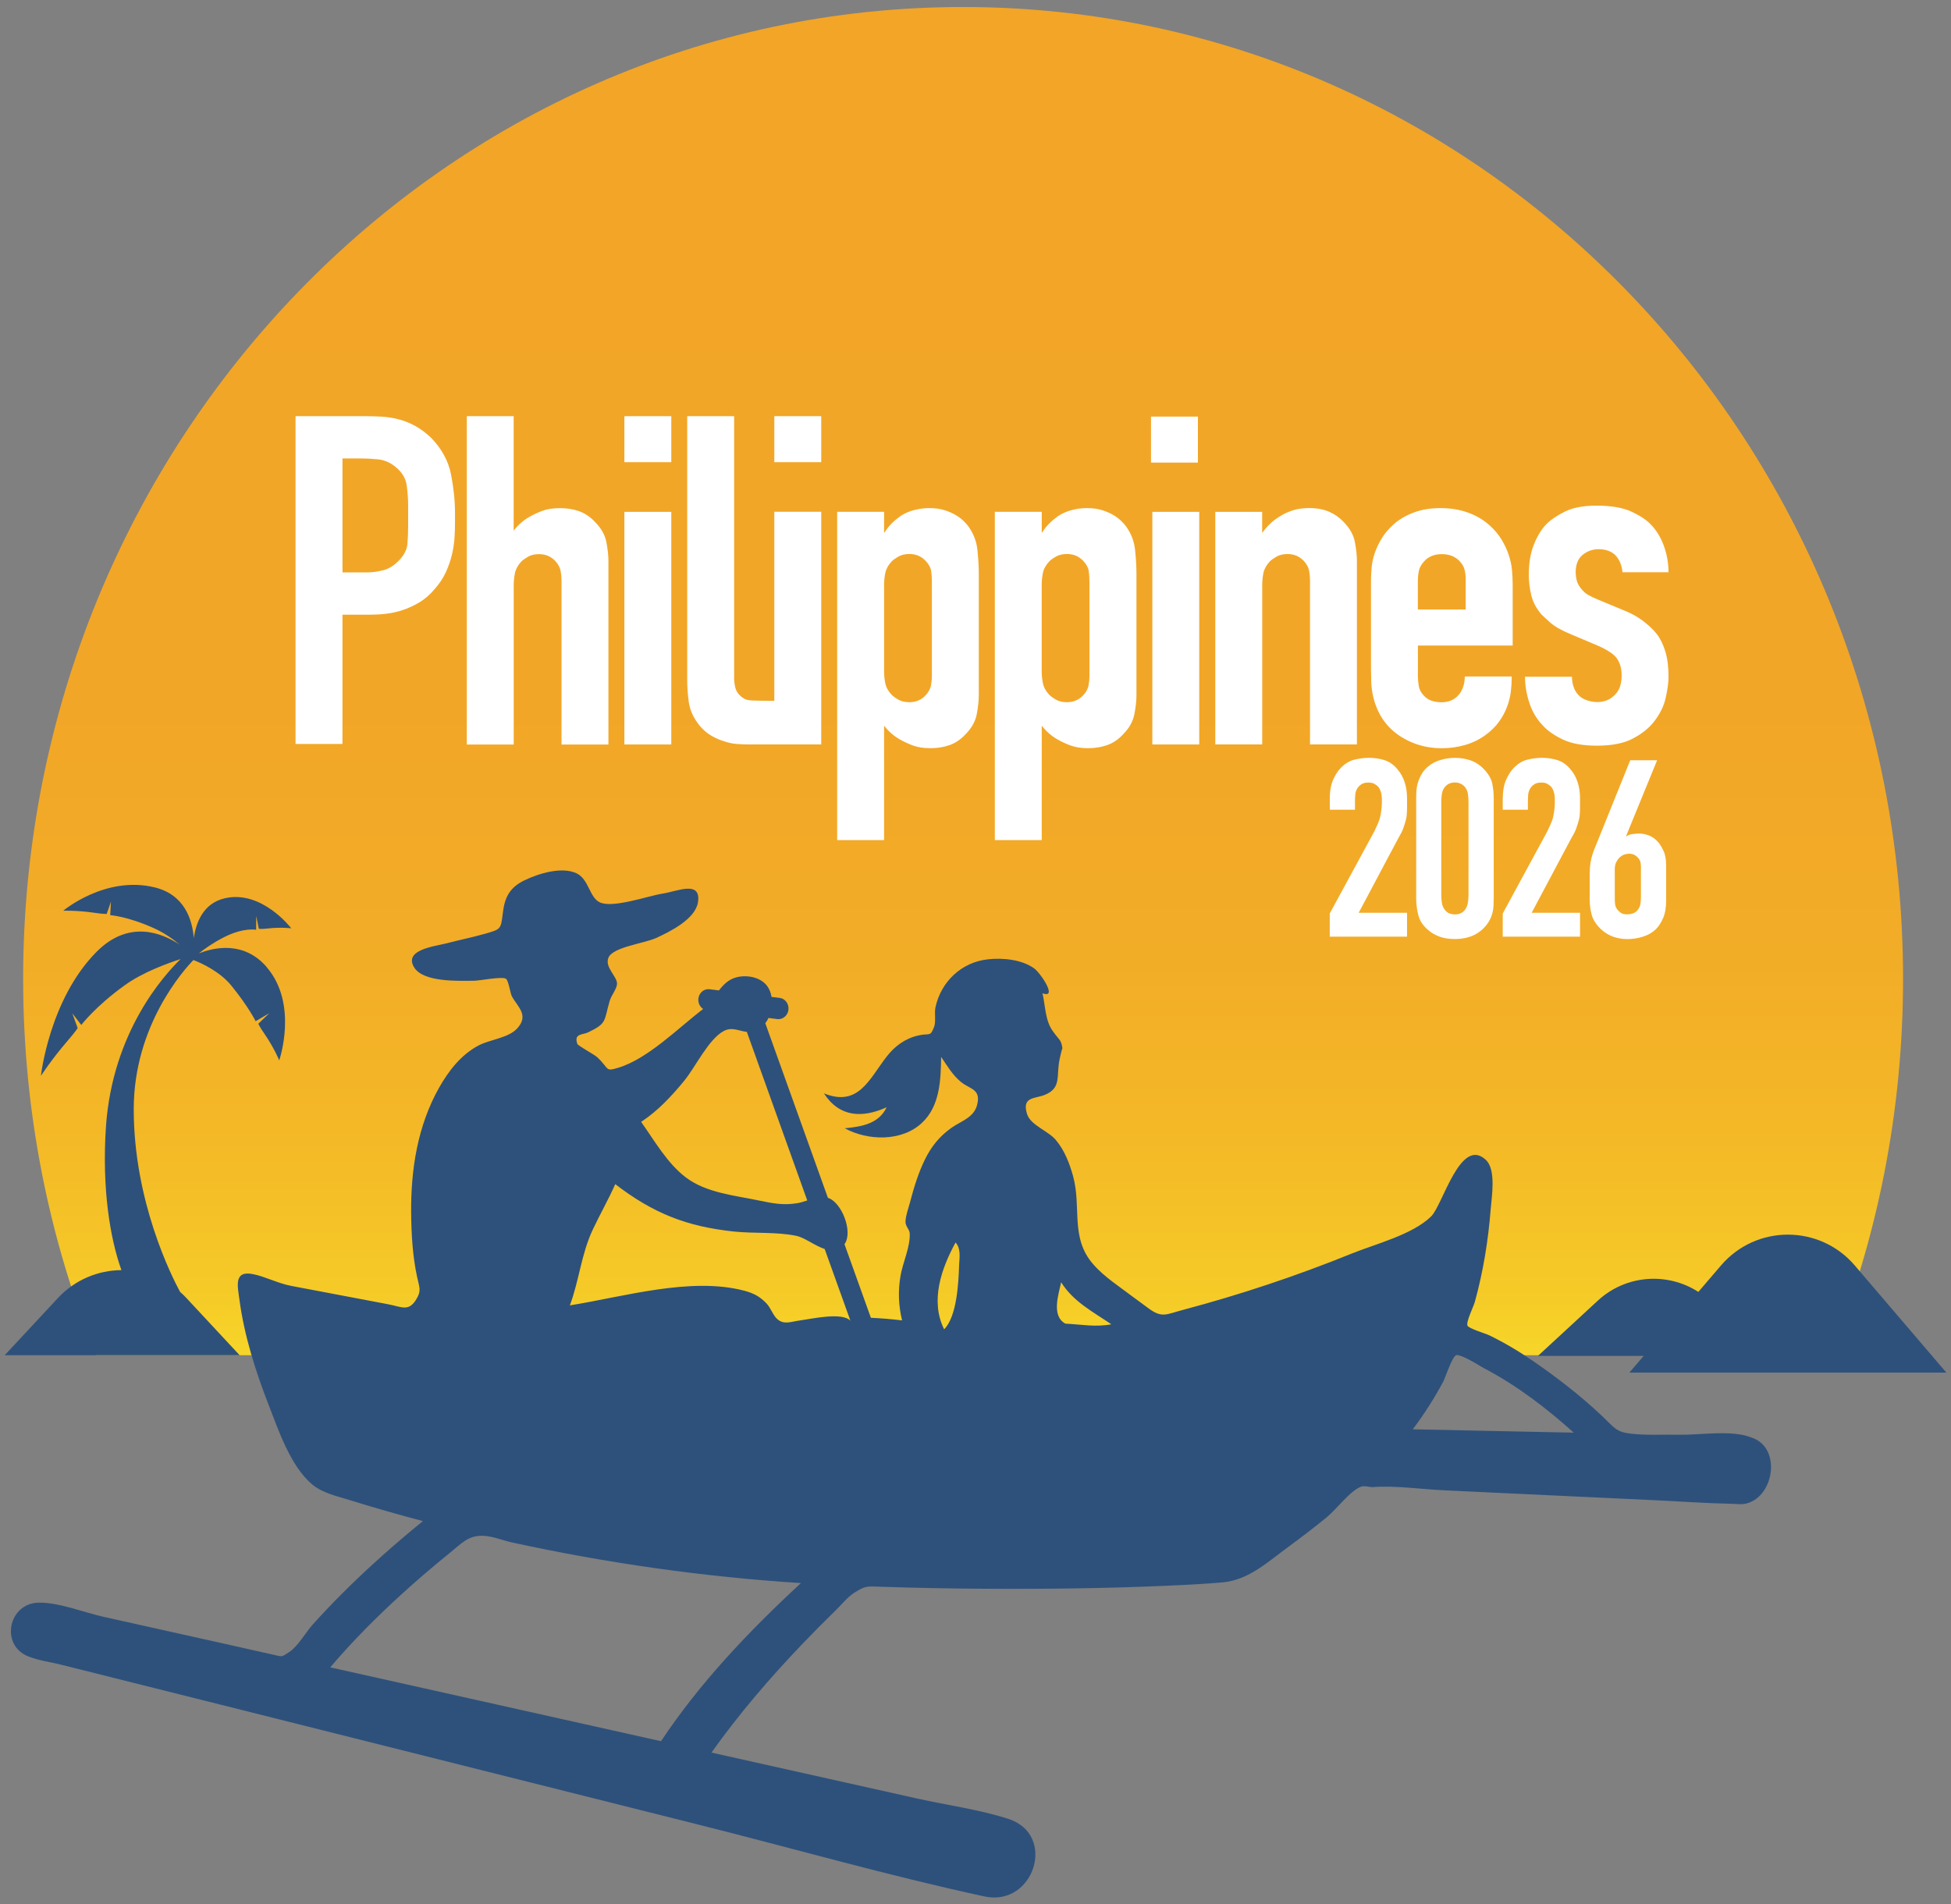 ﻿<?xml version="1.0" encoding="utf-8"?><svg id="Layer_1" xmlns="http://www.w3.org/2000/svg" version="1.1" xmlns:xlink="http://www.w3.org/1999/xlink" viewBox="0 0 420 410"><rect x="0" y="0" width="420" height="410" fill="#808080" stroke="none"/><defs><style>
      .st0 {
        fill: #fff;
      }

      .st1 {
        fill: none;
      }

      .st2 {
        fill: #2e517b;
      }

      .st3 {
        fill: url(#linear-gradient);
      }

      .st4 {
        clip-path: url(#clippath);
      }
    </style><clipPath id="clippath"><path class="st1" d="M4.98,210.76c0,28.72,5.6,56.1,15.71,81.01h373.28c10.1-24.91,15.71-52.3,15.71-81.01C409.68,95.2,319.08,1.51,207.31,1.51S4.98,95.2,4.98,210.76" /></clipPath><linearGradient id="linear-gradient" x1="-1152.8" y1="1269.95" x2="-1150.65" y2="1269.95" gradientTransform="translate(171775.78 -155450.46) rotate(-90) scale(135.1 -135.1)" gradientUnits="userSpaceOnUse"><stop offset="0" stop-color="#f7d628" /><stop offset=".05" stop-color="#f5ca27" /><stop offset=".16" stop-color="#f4b927" /><stop offset=".29" stop-color="#f2ad27" /><stop offset=".48" stop-color="#f2a627" /><stop offset="1" stop-color="#f2a527" /></linearGradient></defs><g class="st4"><rect class="st3" x="4.98" y="1.51" width="404.7" height="290.26" /></g><path class="st2" d="M57.41,208.22c6.88,7.99,2.7,20.07,2.7,20.07,0,0-1.05-2.62-3.22-5.78-1.07-1.53-1.28-2.11-1.28-2.11l2.35-2.25-2.93,1.71s-1.55-3.16-5.29-7.74c-2.44-2.95-6.28-4.73-8.1-5.43-1.98,2.04-12.85,14.02-12.85,32.11,0,19.89,8.2,36.06,9.98,39.34.47.41.95.87,1.38,1.34l11.44,12.29H1.01l11.44-12.29c3.7-3.99,8.7-5.99,13.69-6.03-2.44-6.82-4.23-17.51-3.33-30.91,1.41-20.38,12.49-32.57,16.07-36.06-3.1,1.01-8.24,2.91-12,5.62-6.36,4.57-9.38,8.57-9.38,8.57l-1.92-2.48,1.14,3.16s-.47.77-2.19,2.75c-3.51,4.09-5.72,7.52-5.72,7.52,0,0,1.8-16.46,11.98-26.7,6.94-6.98,14.06-4.09,17.91-1.53-1.45-1.22-3.37-2.58-5.64-3.59-5.72-2.56-9.33-2.77-9.33-2.77l.15-2.89-.91,2.62s-.64.06-2.54-.23c-3.92-.58-6.82-.45-6.82-.45,0,0,8.98-7.58,19.58-5.06,6.57,1.55,8.22,7.02,8.53,10.97.47-3.3,1.98-7.5,6.65-8.59,7.99-1.88,14.33,6.46,14.33,6.46,0,0-2.12-.29-5.08.04-1.42.17-1.9.06-1.9.06l-.56-2.75-.02,2.97s-2.71-.58-7.06,1.67c-2.33,1.2-4.17,2.52-5.26,3.41,3.3-1.32,9.72-2.72,14.6,2.95" /><path class="st2" d="M350.76,295.51l3.08-3.59h-22.76l12.93-11.94c6.01-5.53,14.93-6.15,21.6-1.84l4.88-5.7c7.56-8.84,21.23-8.84,28.79,0l19.72,23.07h-68.23Z" /><path class="st2" d="M376.84,309.41c-4.25-1.59-10.9-.43-15.34-.52-3.41-.08-7.02.17-10.41-.23-3.22-.35-3.57-1.32-6.16-3.76-4.6-4.36-9.62-8.24-14.83-11.83-3.03-2.09-6.15-3.96-9.48-5.58-.76-.37-4.46-1.47-4.71-2.09-.33-.82,1.28-4.03,1.59-5.12,1.8-6.53,2.89-13.26,3.41-19.99.19-2.52,1.24-8.47-1.06-10.59-5.47-5.08-9.25,9.71-11.75,12.17-4.01,3.96-12.08,5.97-17.2,8.05-11.77,4.77-23.86,8.8-36.12,12.06-3.71.97-4.6,1.9-7.62-.37-1.03-.79-2.11-1.53-3.14-2.31-2.89-2.21-6.32-4.38-8.71-7.15-4.96-5.7-2.46-12.2-4.3-18.92-.77-2.81-1.86-5.6-3.74-7.83-1.63-1.94-5.43-3.16-6.17-5.55-1.16-3.76,1.61-3.26,3.76-4.11,3.76-1.49,2.46-4.09,3.26-7.76.02-.1.56-2.56.6-2.23-.27-2-.7-1.78-2.11-3.8-1.63-2.29-1.57-5.47-2.19-8.11,3.37,1.28-.41-4.38-1.82-5.37-2.64-1.9-6.75-2.29-9.91-1.94-5.68.6-10.14,4.81-11.32,10.39-.24,1.18.12,2.99-.24,4.03-.89,2.44-.99,1.4-3.43,1.98-2.85.64-5.1,2.31-6.85,4.58-3.74,4.83-6.05,10.88-13.47,7.89,3.33,5.16,8.26,5.35,13.49,2.99-1.71,3.61-5.47,4.17-9.02,4.52,4.98,2.71,12.27,2.91,16.62-1.16,3.88-3.61,4.07-9.27,4.13-14.21,1.3,1.9,2.46,3.92,4.26,5.39,1.98,1.63,4.44,1.49,3.45,5.08-.74,2.64-3.47,3.37-5.53,4.83-2.58,1.86-4.28,3.97-5.68,6.82-1.42,2.89-2.37,6.03-3.18,9.13-.35,1.32-.95,2.89-.99,4.23-.02,1.01.87,1.65.91,2.52.13,2.95-1.48,6.22-1.98,9.13-.56,3.26-.44,6.38.33,9.6-2.23-.27-4.46-.45-6.71-.56l-5.6-15.61-.08-.23c1.92-2.69-.64-9.09-3.57-9.98l-13.46-37.54-.02-.06c.27-.35.5-.72.69-1.12h.04l1.86.23c.09.02.17.02.23.02,1.1,0,2.05-.89,2.17-2.06.12-1.26-.74-2.4-1.92-2.52l-1.73-.21c-.13-.83-.42-1.61-.87-2.25-1.42-2.05-4.56-2.6-6.86-1.92-1.59.47-2.64,1.55-3.59,2.77l-2.04-.25c-1.18-.15-2.27.78-2.39,2.06-.08.91.35,1.75,1.03,2.19-5.19,3.94-11.84,10.7-18.24,12.64-2.97.91-1.88.23-4.58-2.27-.54-.52-4.13-2.48-4.25-2.83-.85-2.31,1.16-1.94,2.33-2.52,4.07-1.96,3.35-2.35,4.61-6.73.37-1.28,1.49-2.52,1.59-3.65.12-1.59-2.69-3.57-1.86-5.66.91-2.31,7.64-3.08,10.25-4.25,2.91-1.34,8.46-4.03,9.04-7.72.72-4.79-4.5-2.33-7.47-1.88-3.18.47-10.78,3.24-13.65,1.92-2.27-1.05-2.35-4.98-5.02-6.26-3.22-1.51-8.24.06-11.26,1.53-3.1,1.51-4.21,3.61-4.6,6.92-.46,3.7-.35,3.57-4.17,4.65-2.64.74-5.33,1.28-7.99,1.98-2.5.64-9.28,1.36-6.94,5.18,2,3.26,9.71,2.89,12.93,2.87,1.22-.02,5.99-.97,6.82-.43.6.39.91,3.16,1.34,3.9,1.34,2.29,3.59,3.99,1.13,6.75-1.88,2.13-5.95,2.41-8.45,3.76-3.72,2-6.36,5.43-8.41,9.05-4.63,8.22-6.09,17.59-6.01,26.93.04,4.59.31,9.31,1.28,13.8.49,2.31,1.01,2.97-.27,4.98-1.63,2.52-3.05,1.47-5.95.91-6.96-1.34-13.94-2.62-20.9-3.96-2.83-.54-5.47-1.96-8.16-2.52-4.25-.87-3.36,2.56-2.95,5.6,1.03,7.68,3.45,15.28,6.24,22.47,2.13,5.49,4.71,13.19,9.35,17.16,2.31,1.96,5.66,2.62,8.53,3.53,5.08,1.59,10.2,3.04,15.36,4.4-6.09,4.96-11.98,10.18-17.53,15.74-2.13,2.13-4.19,4.32-6.22,6.57-1.49,1.65-3.16,4.67-5,5.86-1.82,1.18-1.32,1.07-3.82.52-3.28-.74-6.57-1.47-9.83-2.21-8.77-1.94-17.53-3.9-26.31-5.86-4.29-.95-9.5-3.1-13.94-3.06-6.57.06-8.43,9.13-2.32,11.57,2.19.89,4.81,1.22,7.12,1.8,11.36,2.85,22.74,5.7,34.12,8.55,34.16,8.59,68.31,17.16,102.49,25.73,20.67,5.18,41.32,11.11,62.16,15.61,10.64,2.27,15.65-13.3,5.1-16.71-6.26-2.02-13.11-2.93-19.54-4.36-14.79-3.3-29.57-6.61-44.36-9.91,5.91-8.32,12.6-16.11,19.66-23.48,2.31-2.42,4.67-4.79,7.06-7.12,1.22-1.18,2.5-2.81,3.92-3.74,2.52-1.61,2.79-1.47,5.91-1.36,7.47.25,14.93.39,22.41.43,13.09.08,26.19-.08,39.28-.66,3.96-.17,7.91-.37,11.85-.72,5.6-.52,9.75-4.46,14.23-7.74,2.77-2.02,5.49-4.11,8.14-6.28,2.03-1.65,5.2-5.91,7.5-6.61.68-.21,1.76.17,2.46.12,5.02-.35,10.39.47,15.41.7,15.24.72,30.46,1.42,45.7,2.15,5.29.25,10.57.64,15.86.74,1.16.02,2.4.23,3.49-.08,6.05-1.61,7.48-12.33.82-14.23M147.3,232.67c2.37-2.85,5.18-8.88,8.47-10.68,1.82-.99,3.32,0,5.02.17l.04.15,12.95,36.14c-.76.25-1.53.5-2.23.6-2.87.47-5.16.04-8.03-.56-5.31-1.13-11.44-1.63-15.9-5.02-3.99-3.02-6.75-7.93-9.6-11.94,3.61-2.35,6.57-5.56,9.29-8.86M142.3,374.87c-23.73-5.31-47.48-10.59-71.21-15.9,4.71-5.53,9.85-10.72,15.22-15.61,3.41-3.12,6.92-6.11,10.51-9.02,2.54-2.05,3.92-3.72,7-3.7,2.02.02,4.44,1.01,6.42,1.45,20.53,4.46,41.24,7.41,62.18,8.74-11.09,10.24-21.75,21.44-30.13,34.05M172.1,284.3c-1.9.27-3.2.89-4.61-.17-1.03-.76-1.54-2.56-2.52-3.55-1.43-1.47-2.71-2.15-4.69-2.68-11.52-3.08-26.16,1.32-37.6,3.14,2-5.37,2.46-11.07,4.92-16.29,1.57-3.33,3.36-6.46,4.85-9.81,8.18,6.3,15.43,9.13,25.52,10.2,4.34.46,9.21.04,13.45.93,1.77.35,3.96,2.13,6.11,2.83l5.29,14.74.25.7c-1.83-1.9-8.22-.41-10.97-.04M206.47,272.4c-.12,3.7-.47,11.05-3.22,13.79-3.06-6.13-.58-13.13,2.46-18.69,1.2,1.34.83,3.28.76,4.89M229.33,284.96c-3.06-1.67-1.42-6.38-.89-8.9,2.58,4.17,6.88,6.38,10.8,9.05-3.32.66-6.59.02-9.91-.14M304.15,307.71c2.44-3.24,4.63-6.69,6.55-10.26.37-.72,1.92-5.35,2.72-5.64,1.09-.39,5.08,2.25,6.13,2.81,6.96,3.64,13.4,8.57,19.23,13.82-11.54-.25-23.09-.47-34.63-.72" /><path class="st0" d="M63.63,89.6h15.05c1.08,0,2.22.03,3.43.1,1.21.07,2.42.25,3.63.56,1.21.3,2.41.77,3.58,1.41,1.18.64,2.34,1.5,3.48,2.58,2.29,2.36,3.72,4.98,4.29,7.88.57,2.9.86,5.65.86,8.28v2.02c0,1.01-.03,2.11-.1,3.28-.07,1.18-.25,2.41-.56,3.69-.3,1.28-.74,2.54-1.31,3.79-.57,1.25-1.36,2.44-2.37,3.59-1.01,1.21-2.11,2.17-3.28,2.88-1.18.71-2.37,1.26-3.59,1.67s-2.42.67-3.63.81c-1.21.14-2.36.2-3.43.2h-5.96v27.83h-10.1v-70.54ZM73.73,123.23h5.45c.94,0,2.04-.15,3.28-.45,1.24-.3,2.4-1.03,3.48-2.17,1.08-1.14,1.67-2.32,1.77-3.53.1-1.21.15-2.46.15-3.74v-4.65c0-1.21-.1-2.59-.3-4.14-.2-1.55-1.01-2.89-2.42-4.04-1.15-.94-2.41-1.48-3.79-1.62-1.38-.13-2.75-.2-4.09-.2h-3.53v24.54ZM100.48,89.6h10.1v24.64c.94-1.21,2.05-2.19,3.33-2.93.94-.54,1.92-.99,2.93-1.36,1.01-.37,2.25-.55,3.74-.55s2.84.22,4.09.66c1.24.44,2.37,1.2,3.38,2.27,1.35,1.35,2.17,2.79,2.48,4.34.3,1.55.45,2.93.45,4.14v39.48h-10.1v-35.44c0-.61-.07-1.26-.2-1.97-.13-.71-.5-1.4-1.11-2.07-.94-1.01-2.12-1.51-3.53-1.51-.94,0-1.73.19-2.37.56-.64.37-1.13.72-1.47,1.06-.74.81-1.19,1.65-1.36,2.52-.17.88-.25,1.72-.25,2.52v34.33h-10.1v-70.68ZM144.51,99.5h-10.1v-9.9h10.1v9.9ZM134.41,110.2h10.1v50.08h-10.1v-50.08ZM176.79,99.5h-10.1v-9.9h10.1v9.9ZM190.32,114.64h.1c.4-.67.91-1.31,1.51-1.92.61-.61,1.25-1.14,1.92-1.62.94-.61,1.95-1.04,3.03-1.31,1.08-.27,2.12-.4,3.13-.4,1.28,0,2.39.15,3.33.45.94.3,1.75.66,2.42,1.06.67.4,1.23.82,1.67,1.26.44.44.76.79.96,1.06,1.14,1.55,1.82,3.27,2.02,5.15.2,1.89.3,3.63.3,5.25v26.05c0,1.21-.15,2.59-.45,4.14-.3,1.55-1.13,3-2.47,4.34-1.01,1.08-2.14,1.84-3.38,2.27-1.25.44-2.61.66-4.09.66s-2.73-.19-3.74-.56c-1.01-.37-1.99-.82-2.93-1.36-1.28-.74-2.39-1.72-3.33-2.93v24.64h-10.1v-70.68h10.1v4.44ZM190.32,144.53c0,.81.08,1.65.25,2.52.17.88.62,1.72,1.36,2.52.34.34.82.69,1.47,1.06.64.37,1.43.55,2.37.55,1.41,0,2.59-.5,3.53-1.52.6-.67.97-1.36,1.11-2.07.13-.71.2-1.36.2-1.97v-20.3c0-.87-.05-1.67-.15-2.37-.1-.71-.49-1.43-1.16-2.17-.95-1.01-2.12-1.51-3.53-1.51-.94,0-1.73.19-2.37.56-.64.37-1.13.72-1.47,1.06-.74.81-1.19,1.65-1.36,2.52-.17.88-.25,1.72-.25,2.52v18.58ZM224.25,114.64h.1c.4-.67.91-1.31,1.52-1.92.61-.61,1.25-1.14,1.92-1.62.94-.61,1.95-1.04,3.03-1.31,1.08-.27,2.12-.4,3.13-.4,1.28,0,2.39.15,3.33.45.94.3,1.75.66,2.42,1.06.67.4,1.23.82,1.67,1.26.44.44.76.79.96,1.06,1.14,1.55,1.82,3.27,2.02,5.15.2,1.89.3,3.63.3,5.25v26.05c0,1.21-.15,2.59-.46,4.14-.3,1.55-1.13,3-2.47,4.34-1.01,1.08-2.14,1.84-3.38,2.27-1.25.44-2.61.66-4.09.66s-2.72-.19-3.73-.56c-1.01-.37-1.99-.82-2.93-1.36-1.28-.74-2.39-1.72-3.33-2.93v24.64h-10.1v-70.68h10.1v4.44ZM224.25,144.53c0,.81.08,1.65.25,2.52.17.88.62,1.72,1.36,2.52.34.34.82.69,1.46,1.06.64.37,1.43.55,2.37.55,1.41,0,2.59-.5,3.53-1.52.61-.67.97-1.36,1.11-2.07.13-.71.2-1.36.2-1.97v-20.3c0-.87-.05-1.67-.15-2.37-.1-.71-.49-1.43-1.16-2.17-.94-1.01-2.12-1.51-3.53-1.51-.94,0-1.73.19-2.37.56-.64.37-1.13.72-1.46,1.06-.74.81-1.2,1.65-1.36,2.52-.17.88-.25,1.72-.25,2.52v18.58ZM257.88,99.59h-10.1v-9.9h10.1v9.9ZM248.07,110.2h10.1v50.08h-10.1v-50.08ZM261.61,110.2h10.1v4.54c.88-1.21,1.8-2.17,2.78-2.88.98-.71,1.92-1.25,2.83-1.62.91-.37,1.73-.61,2.48-.71.74-.1,1.38-.15,1.92-.15,1.75,0,3.23.27,4.44.81,1.21.54,2.22,1.25,3.03,2.12,1.34,1.35,2.17,2.79,2.47,4.34.3,1.55.45,2.93.45,4.14v39.48h-10.1v-35.44c0-.61-.07-1.26-.2-1.97-.14-.71-.5-1.4-1.11-2.07-.94-1.01-2.12-1.51-3.53-1.51-.94,0-1.73.19-2.37.56-.64.37-1.13.72-1.47,1.06-.74.81-1.19,1.65-1.36,2.52-.17.88-.25,1.72-.25,2.52v34.33h-10.1v-50.09ZM305.23,145.44c0,.74.07,1.5.2,2.27.13.78.5,1.46,1.11,2.07.81.94,2.09,1.41,3.84,1.41s3.1-.71,4.04-2.12c.61-1.01.91-2.15.91-3.43h10.1v.4c0,.94-.07,1.94-.2,2.98-.14,1.04-.4,2.1-.81,3.18-.4,1.08-.98,2.14-1.72,3.18-.74,1.04-1.72,2-2.93,2.88-1.28.94-2.73,1.65-4.34,2.12-1.62.47-3.3.71-5.05.71-2.36,0-4.54-.44-6.56-1.31-2.02-.87-3.7-2.05-5.05-3.53-.88-1.01-1.57-2.05-2.07-3.13-.5-1.08-.88-2.15-1.11-3.23-.24-1.08-.37-2.12-.4-3.13-.03-1.01-.05-1.88-.05-2.63v-19.19c0-.87.05-1.83.15-2.88.1-1.04.34-2.08.71-3.13.37-1.04.87-2.08,1.52-3.13.64-1.04,1.5-2.03,2.57-2.98,1.14-1.01,2.56-1.83,4.24-2.47,1.68-.64,3.6-.96,5.75-.96s4.12.32,5.91.96c1.78.64,3.32,1.53,4.59,2.68,1.08.94,1.95,1.97,2.63,3.08.67,1.11,1.2,2.22,1.57,3.33.37,1.11.61,2.21.71,3.28.1,1.08.15,2.12.15,3.13v13.13h-20.4v6.46ZM315.53,131.21v-6.56c0-.67-.08-1.35-.25-2.02-.17-.67-.56-1.31-1.16-1.92-.94-.94-2.19-1.41-3.74-1.41-1.68,0-3,.57-3.94,1.72-.54.61-.88,1.26-1.01,1.97-.14.71-.2,1.4-.2,2.07v6.16h10.3ZM349.28,123.19c-.14-1.48-.64-2.69-1.51-3.64-.88-.87-2.09-1.31-3.63-1.31-1.28,0-2.42.4-3.43,1.21-1.01.81-1.51,2.09-1.51,3.84,0,.47.07.99.2,1.56.14.57.4,1.13.81,1.67.54.74,1.16,1.3,1.87,1.67.7.37,1.4.69,2.07.96l6.06,2.52c1.28.54,2.49,1.25,3.63,2.12,1.14.88,2.09,1.78,2.83,2.73.74.94,1.35,2.17,1.82,3.69.47,1.52.7,3.35.7,5.5,0,1.21-.2,2.73-.61,4.54-.4,1.82-1.28,3.57-2.62,5.25-1.08,1.35-2.57,2.52-4.49,3.53-1.92,1.01-4.49,1.51-7.72,1.51-3.03,0-5.49-.45-7.37-1.36-1.89-.91-3.33-1.93-4.34-3.08-1.28-1.35-2.22-2.96-2.83-4.85-.61-1.88-.91-3.74-.91-5.55h10.1c0,.67.1,1.35.3,2.02.2.67.54,1.28,1.01,1.82.47.54,1.09.94,1.87,1.21.77.27,1.53.4,2.27.4s1.45-.13,2.12-.4c.67-.27,1.28-.71,1.82-1.31.54-.6.89-1.26,1.06-1.97.17-.71.25-1.4.25-2.07,0-1.35-.3-2.51-.91-3.48-.61-.98-1.99-1.93-4.14-2.88l-5.96-2.52c-1.95-.81-3.4-1.63-4.34-2.47-.94-.84-1.58-1.43-1.92-1.77-1.15-1.35-1.89-2.78-2.22-4.29-.34-1.52-.5-2.91-.5-4.19,0-2.49.35-4.65,1.06-6.46.71-1.82,1.6-3.3,2.67-4.44,1.01-1.01,2.37-1.93,4.09-2.78,1.72-.84,3.96-1.26,6.71-1.26,3.23,0,5.77.44,7.62,1.31,1.85.88,3.22,1.78,4.09,2.73,1.21,1.21,2.15,2.74,2.83,4.59.67,1.85,1.01,3.75,1.01,5.71h-9.89ZM166.69,110.19v40.7h-.91c-.39,0-4.01-.04-4.61-.14-.6-.1-1.18-.39-1.72-.87-.6-.52-1-1.16-1.16-1.87-.17-.7-.25-1.35-.25-1.97v-56.44h-10.1v56.95c0,1.47.13,3.05.35,4.69.25,1.66.97,3.26,2.18,4.81.81,1,1.68,1.78,2.63,2.32.93.54,1.86.95,2.82,1.24.93.31,1.83.5,2.67.56.85.06,1.58.1,2.18.1h16.02v-50.09h-10.1ZM286.26,172.1c0-1.7.23-3.08.7-4.15.47-1.07,1.01-1.93,1.63-2.58.94-.97,1.96-1.59,3.06-1.84,1.1-.25,2.1-.38,3.01-.38,1.23,0,2.37.17,3.44.52,1.06.34,2.01,1.04,2.85,2.09.61.72,1.09,1.61,1.44,2.66.34,1.05.51,2.2.51,3.47v2.01c0,.65-.03,1.22-.08,1.71-.05.49-.19,1.08-.41,1.76-.25.83-.48,1.44-.68,1.82-.2.38-.43.79-.68,1.22l-8.56,16.1h10.41v5.15h-16.64v-4.99l9.59-17.67c.18-.4.4-.87.65-1.41.25-.54.43-1.01.54-1.41.11-.4.21-.92.3-1.57.09-.65.14-1.21.14-1.68v-.81c0-1.19-.27-2.12-.81-2.77-.18-.18-.43-.37-.76-.57-.33-.2-.78-.3-1.35-.3-.65,0-1.17.14-1.55.41-.38.27-.66.57-.84.89-.26.43-.4.9-.43,1.41-.04.51-.05,1.07-.05,1.68v1.46h-5.42v-2.22ZM304.86,171.88c0-.47.02-.99.05-1.57.04-.58.14-1.17.33-1.79.18-.61.44-1.23.79-1.84.34-.61.82-1.17,1.44-1.68.72-.62,1.6-1.07,2.63-1.38,1.03-.31,2.07-.46,3.12-.46,1.16,0,2.27.18,3.33.54,1.07.36,2.05,1.01,2.95,1.95.98,1.05,1.56,2.09,1.76,3.12.2,1.03.3,2.07.3,3.12v21.57c0,.54-.02,1.1-.05,1.68-.04.58-.14,1.17-.33,1.76-.18.6-.45,1.17-.81,1.73-.36.56-.85,1.11-1.46,1.65-.83.69-1.73,1.18-2.68,1.46-.96.29-1.96.43-3.01.43-1.27,0-2.35-.16-3.25-.49-.9-.33-1.66-.74-2.28-1.25-1.23-.98-2.01-2.07-2.33-3.28-.33-1.21-.49-2.45-.49-3.71v-21.57ZM316.13,172.64c0-.51-.04-1.04-.11-1.6-.07-.56-.25-1.04-.54-1.44-.22-.33-.52-.6-.92-.81-.4-.22-.85-.33-1.36-.33-.97,0-1.74.38-2.28,1.14-.29.4-.47.88-.54,1.44-.07.56-.11,1.09-.11,1.6v20.06c0,.51.04,1.03.11,1.57.07.54.25,1.03.54,1.46.36.51.75.82,1.17.95.41.13.79.19,1.11.19,1.01,0,1.77-.38,2.28-1.14.29-.47.47-.97.54-1.49.07-.52.11-1.04.11-1.55v-20.06ZM323.5,172.1c0-1.7.24-3.08.7-4.15.47-1.07,1.01-1.93,1.63-2.58.94-.97,1.96-1.59,3.06-1.84,1.1-.25,2.1-.38,3.01-.38,1.23,0,2.37.17,3.44.52,1.06.34,2.01,1.04,2.85,2.09.61.72,1.09,1.61,1.44,2.66.34,1.05.51,2.2.51,3.47v2.01c0,.65-.03,1.22-.08,1.71-.05.49-.19,1.08-.41,1.76-.25.83-.48,1.44-.68,1.82-.2.38-.42.79-.68,1.22l-8.56,16.1h10.41v5.15h-16.64v-4.99l9.59-17.67c.18-.4.4-.87.65-1.41.25-.54.43-1.01.54-1.41.11-.4.21-.92.3-1.57.09-.65.13-1.21.13-1.68v-.81c0-1.19-.27-2.12-.81-2.77-.18-.18-.43-.37-.76-.57-.32-.2-.78-.3-1.36-.3-.65,0-1.16.14-1.54.41-.38.27-.66.57-.84.89-.25.43-.4.9-.43,1.41-.04.51-.05,1.07-.05,1.68v1.46h-5.42v-2.22ZM356.73,163.69l-6.72,16.42c.4-.29.87-.47,1.41-.54.54-.07,1.03-.11,1.46-.11.69,0,1.4.14,2.14.43.74.29,1.42.79,2.03,1.52.29.33.63.89,1.03,1.71.4.81.6,1.91.6,3.28v7.43c0,1.55-.22,2.83-.65,3.82-.43.99-.94,1.78-1.52,2.36-.72.72-1.64,1.27-2.76,1.63-1.12.36-2.26.54-3.41.54-1.05,0-2.05-.16-3.01-.49-.96-.33-1.85-.87-2.68-1.63-1.05-1.01-1.72-2.05-2-3.12-.29-1.07-.43-2.14-.43-3.23v-5.53c0-.87.05-1.65.16-2.36.11-.7.26-1.35.46-1.95.2-.6.42-1.16.65-1.71.23-.54.46-1.1.68-1.68l6.78-16.8h5.8ZM353.26,186.92c0-.4-.03-.78-.08-1.15-.05-.36-.23-.71-.51-1.04-.51-.62-1.16-.93-1.95-.93-.36,0-.72.06-1.09.19-.36.13-.7.36-1.03.68-.25.25-.48.58-.68.98-.2.4-.3.89-.3,1.48v6.5c0,.36.03.74.08,1.12.05.38.23.75.51,1.12.14.18.37.39.68.63.31.24.77.35,1.38.35.5,0,.96-.08,1.35-.24.4-.16.7-.39.92-.68.33-.4.53-.84.6-1.31.07-.47.11-.97.11-1.48v-6.23Z" /></svg>